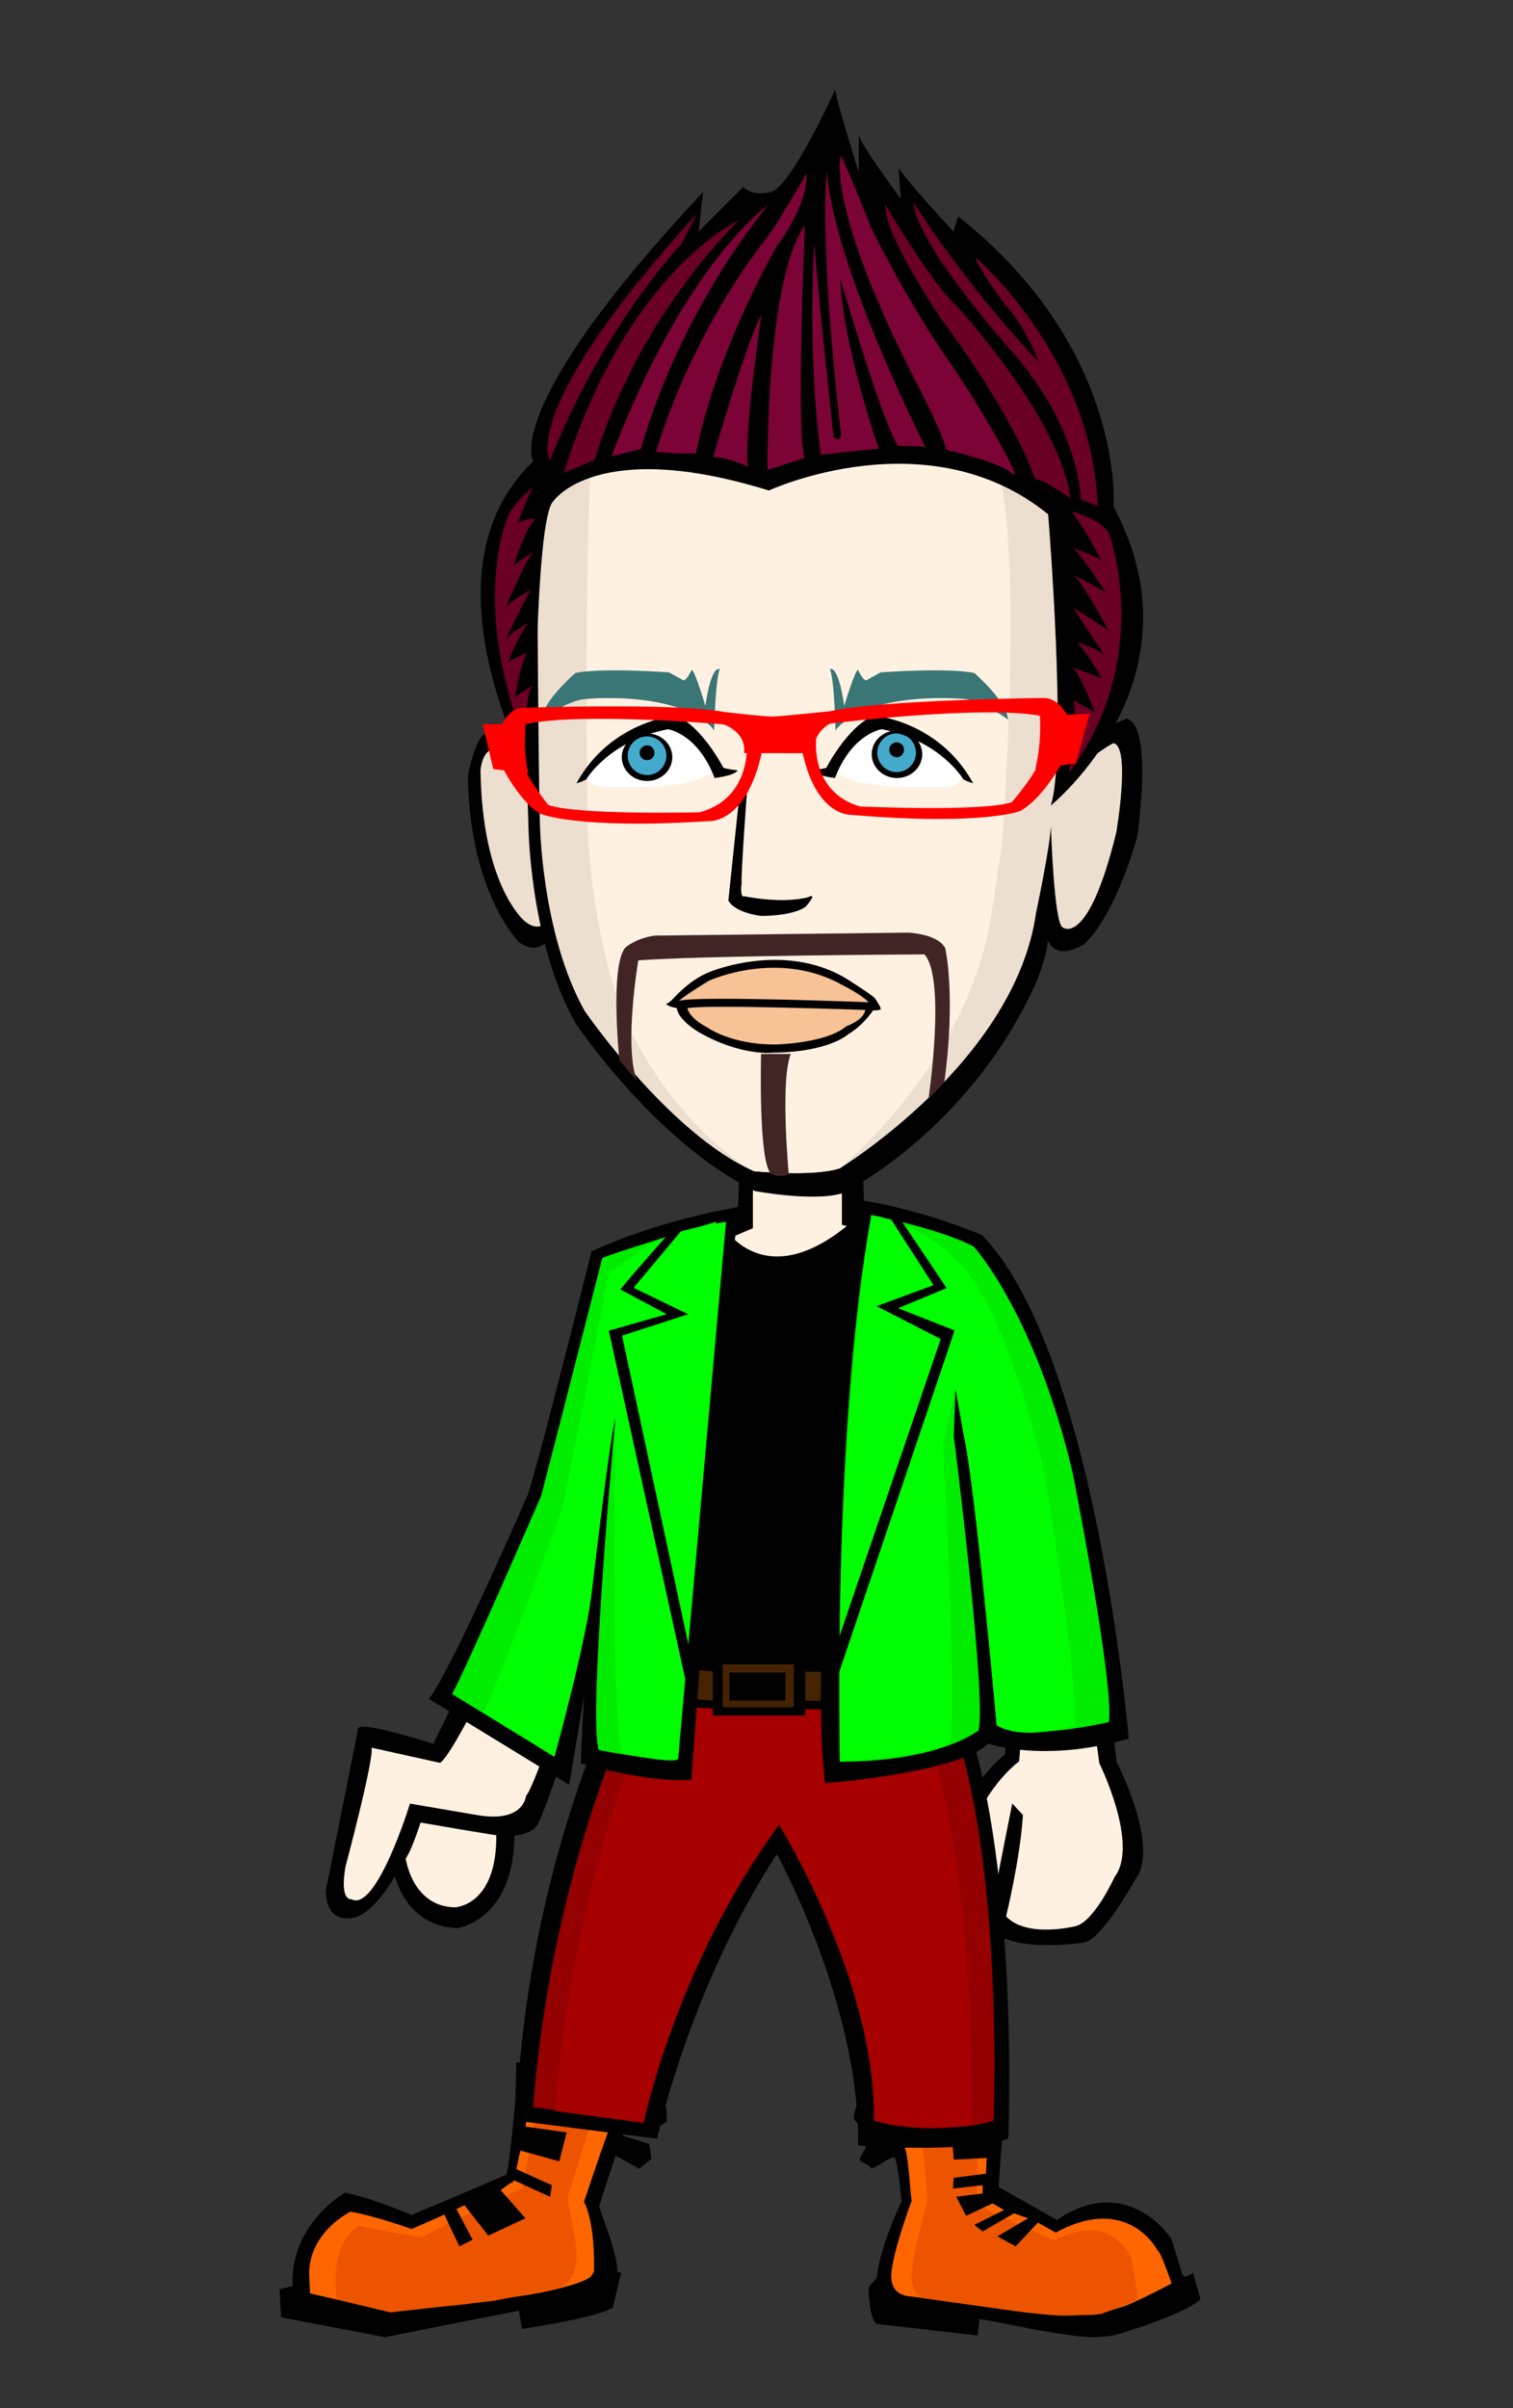 <?xml version="1.0" encoding="utf-8"?><!DOCTYPE svg PUBLIC "-//W3C//DTD SVG 1.1//EN" "http://www.w3.org/Graphics/SVG/1.1/DTD/svg11.dtd"><svg version="1.1" id="Layer_1" xmlns="http://www.w3.org/2000/svg" xmlns:xlink="http://www.w3.org/1999/xlink" x="0px" y="0px"  width="220px" height="350px" viewBox="0 0 220 350" enable-background="new 0 0 220 350" xml:space="preserve"><rect x="0" y="0" width="220" height="350" fill="#333333" stroke="none"/><g xmlns="http://www.w3.org/2000/svg" transform="translate(0, 60)" id="FullBodyTranslator"><g id='palm'><g id="Palm">
	<path d="M60.195,204.737c0,0-1.771,5.541-2.971,7.102c0,0,1.301,8.159,9.291,8.389c0,0,8.568-1.139,8.278-14.379L60.195,204.737z"
		/>
	<path fill="#FFF1E2" d="M61.314,204.397c0,0-1.39,4.461-2.319,5.711c0,0,0.909,6.949,7.101,7.1c0,0,6.239-0.1,6.069-10.74
		L61.314,204.397z"/>
</g></g><g xmlns="http://www.w3.org/2000/svg" transform="translate(-10,10)" id="HeldTranslator"><g id='held'></g></g><g id='body'>
<g id="MaleBody_with_underwear">
	<path d="M52.075,191.228l-4.7,23.57c0,0-0.221,5.021,4.33,3.84c3.15-0.818,7.75-8.209,9.051-13.818c0,0,12.09,2.109,12.359,2.021
		c0.09-0.029,4.16,0.311,5.17-1.891c2.09-4.58,6.779-18.12,16.619-58.341l-3.34-21.149c0,0-10.949,32.53-28.56,67.99
		C63.006,193.448,52.375,190.019,52.075,191.228z"/>
	<path d="M45.535,272.708c0,0,7.971,5.961,18.91,3.98c0,0,21.65-2.98,24.63-5.473c0,0,2.489,1-1.99-10.42
		c0,0,13.44-44.447,25.38-51.898c0,0,18.66,16.391,20.4,50.898c0,0-4.23,9.932-1.24,10.932c0,0,17.41,6.949,26.37,6.449
		c0,0,9.7-1.729,12.44-4.711c0,0-1.74-4.229-5.723-4.72c0,0-16.67-6.46-20.148-10.431c0,0,4.221-41.971-9.709-68.541
		c0,0-1.99-32.028,1-40.97c0,0,10.699-17.629,5.22-25.58c0,0-9.2-4.469-15.671-5.959l-0.25-6.949l-17.67,1.488l-0.239,6.451
		c0,0-12.44,5.219-15.431,7.699c0,0-3.229,16.391,2.24,25.33c0,0-1.99,26.319-0.5,34.771c0,0-11.689,13.409-17.66,70.771
		c0,0-11.949,7.698-17.92,9.188C57.975,265.019,42.555,265.509,45.535,272.708z"/>
	<path d="M107.484,106.089v10.931l-7.959,3.72c0,0,19.91,13.159,32.84-1.49l-6.711-2.729l-0.25-10.43L107.484,106.089
		L107.484,106.089z"/>
	<path fill="#FFD3A8" d="M109.725,114.777v3.971l-8.207,2.979c0,0,16.418,13.91,29.358-0.738l-7.96-0.5L109.725,114.777z"/>
	<path fill="#FFF1E2" d="M96.995,133.498c-1.851,8.24-17.239,63.37-20.521,67.55c0,0-0.3,3.99-7.229,2.73l-9.63-1.641
		c0,0-4.91,15.93-8.54,13.881c0,0-1.7,0.379-0.851-4.67c0,0,4.18-15.66,3.801-17.342l9.93,2.199c0,0,0.77,0.17,5.29-8.602
		c5.649-12.729,19.8-49.479,23.81-61.159c0,0,1.141-0.199,2.49,0.25C96.395,126.979,97.436,131.548,96.995,133.498z"/>
	<path d="M144.064,125.958c0,0,13.181,23.83,18.301,70.12c0,0,6.35,12.239,2.75,17.011c0,0-4.67,8.51-7.37,9.219
		c0,0-10.229,1.58-13.271-1.658c0,0-0.879-0.859-1.279-2.569c0,0-5.971-5.34-4.36-12.659c0,0,2.41-6.551,7.3-10.431
		c0,0,1.66-21.36-9.039-54.881C137.096,140.107,136.245,111.468,144.064,125.958z"/>
	<path fill="#FFF1E2" d="M149.645,145.229c0.041,0.09,1.092,4.221,1.131,4.319c0,0,3.812,7.5,9.07,46.711
		c0,0,5.84,11.76,2.229,16.529c0,0-2.94,6.449-5.64,7.15c0,0-7.11,1.818-10.143-1.42c0,0,2.03-8.23,2.45-14.723l-1.552-1.68
		c0,0-1.721,8.6-2.631,13.357c0,0-5.729-3.6-3.379-9.51c0,0,2.109-6.1,7.01-9.979c0,0,2.182-18.569-6.789-48.88
		c0,0-2.069-7-5.551-11.972c-4.979-11.42,0.09-11.739,3.979-9.93C143.564,126.948,147.195,140.52,149.645,145.229z"/>
	<path fill="#FFF1E2" d="M48.275,272.468c0,0,6.47,3.471,17.42,1.49c0,0,16.91-1.99,19.9-4.471c0,0,3.479,2.979-1-8.449
		c0,0,14.93-48.17,27.868-56.119c0,0,23.392,21.859,22.892,57.119c0,0-3.979,6.449-1,7.449c0,0,14.431,5.961,23.391,5.461
		c0,0,7.47-0.5,9.949-2.98c0,0-0.989-2.479-4.971-2.979c0,0-16.92-6.461-20.398-10.432c0,0,3.979-41.72-9.46-68.539
		c0,0-2.24-34.761,0.75-43.7c0,0,12.188-13.91,6.72-21.852c0,0-11.449-4.97-17.92-6.459v-9.931h-12.939v10.431
		c0,0-13.181,5.459-16.17,7.939c0,0-2.979,13.66,2.49,22.6c0,0-1.74,28.562-0.25,37c0,0-12.439,16.642-17.41,71.021
		c0,0-13.438,8.439-19.41,9.931C58.725,266.998,45.785,266.259,48.275,272.468z"/>
	<path fill="#EEEEEC" stroke="#000000" d="M94.375,183.761l-0.125,2.5l-3,5.605l17.24,17.302l3.871-2.532l2.854,2.168
		c0,0,7.264-7.012,11.426-9.728c4.159-2.716,8.905-4.873,8.905-4.873l-2.019-4.537l-0.336-2.856c0,0-11.375,0.076-19.408-0.299
		C105.749,186.136,94.375,183.761,94.375,183.761z"/>
	<polygon fill="#FCAF3E" points="106.419,188.966 107.465,192.249 105.318,194.739 108.805,195.032 110.755,197.963 
		111.861,194.854 115.216,194.177 112.415,191.968 112.538,188.618 109.697,190.358 	"/>
	<polygon fill="#FCAF3E" points="95.529,187.405 96.081,189.134 94.951,190.442 96.786,190.599 97.812,192.142 98.396,190.504 
		100.161,190.147 98.686,188.983 98.75,187.222 97.254,188.138 	"/>
	<polygon fill="#FCAF3E" points="123.955,191.302 124.333,192.489 123.557,193.392 124.818,193.497 125.523,194.558 
		125.925,193.433 127.139,193.187 126.125,192.388 126.169,191.176 125.141,191.806 	"/>
	<polygon fill="#FCAF3E" points="116.716,191.325 117.039,192.34 116.376,193.108 117.453,193.2 118.057,194.104 118.398,193.146 
		119.436,192.937 118.568,192.252 118.607,191.218 117.729,191.756 	"/>
	<polygon fill="#FCAF3E" points="103.757,196.205 104.075,197.206 103.422,197.964 104.484,198.054 105.077,198.944 
		105.416,197.999 106.438,197.792 105.584,197.12 105.621,196.101 104.755,196.63 	"/>
	<polygon fill="#FCAF3E" points="102.25,187.328 102.568,188.329 101.915,189.087 102.977,189.177 103.57,190.067 103.909,189.122 
		104.93,188.915 104.077,188.243 104.113,187.224 103.248,187.753 	"/>
	<polygon fill="#FCAF3E" points="128.35,187.487 128.814,188.95 127.859,190.058 129.412,190.188 130.277,191.49 130.773,190.108 
		132.264,189.806 131.02,188.824 131.072,187.335 129.809,188.108 	"/>
	<polygon fill="#FCAF3E" points="114.029,198.558 114.264,199.291 113.784,199.847 114.562,199.912 114.997,200.565 
		115.245,199.872 115.993,199.722 115.368,199.228 115.396,198.479 114.762,198.869 	"/>
	<polygon fill="#FCAF3E" points="122.578,187.681 122.812,188.414 122.333,188.97 123.111,189.035 123.546,189.688 123.794,188.995 
		124.542,188.844 123.917,188.351 123.943,187.604 123.311,187.992 	"/>
	<polygon fill="#FCAF3E" points="100.248,193.808 100.488,194.56 99.996,195.13 100.795,195.196 101.242,195.868 101.496,195.155 
		102.264,195.001 101.621,194.495 101.648,193.728 100.999,194.128 	"/>
	<polygon fill="#FCAF3E" points="117.854,187.655 118.093,188.408 117.602,188.979 118.398,189.045 118.848,189.717 
		119.102,189.004 119.868,188.851 119.227,188.343 119.254,187.575 118.604,187.976 	"/>
	<polygon fill="#FCAF3E" points="107.422,199.513 108.009,201.356 106.805,202.754 108.762,202.919 109.857,204.563 
		110.479,202.815 112.361,202.438 110.787,201.196 110.857,199.317 109.262,200.297 	"/>
	<polygon fill="#FCAF3E" points="118.218,195.095 118.805,196.938 117.602,198.336 119.559,198.501 120.652,200.146 
		121.275,198.397 123.157,198.021 121.583,196.778 121.654,194.899 120.059,195.879 	"/>
</g></g><g id='socks'></g><g id='shoes'><path fill-rule="evenodd" clip-rule="evenodd" d="M75.08,239.721l-0.12,5.039c0,0-0.83,10.131-1.36,11.32c0,0-8,3.439-13.76,5.84
		c0,0-6.04-2.6-9.72-3.24c0,0-8.04,4.68-7.56,13.561l-1.92,0.48l0.239,4.079L56,279.68l12-2.4l7.439-1.439l0.48,2.641
		c0,0,11.28-1.681,13.2-3.121l1.2-5.039c0,0-2.041-0.26-1.92-1.44c0.24-2.399-0.561-6.88-1.68-9.12l2.639-6.56l3.601,2l1.761-1.44
		l-0.32-2.16l-3.84-1.199l1.02-3.101l3.779,2.14l1.601-1.119l-0.08-2.08c0,0-2.64-1.5-6.319-2.721
		C84.55,241.529,75.65,239.721,75.08,239.721z"/>
	<path fill-rule="evenodd" clip-rule="evenodd" fill="#FF6600" d="M77,242.12v1.68v1.2c0,0-1.87,10.93-2.4,12.12
		c0,0-9,4.44-14.76,6.84c0,0-5.199-1.88-8.88-2.521c0,0-6.16,3-6,9.24l0.12,2.641l11.4,2.64l11.279-1.08l8.881-1.319
		c0,0,7.319-1.201,9.239-2.641l0.479-0.72c0,0,0.32-6.681-1.439-10.2l2.4-7.08l1.199-3.359l1.44-4.44
		C89.96,245.12,77.57,242.12,77,242.12z"/>
	<path fill-rule="evenodd" clip-rule="evenodd" fill="#ed5400" d="M80.6,242.84l-1.92-0.24c0,0-2.38,14.291-2.76,15.48
		c0,0-10.34,4.68-14.52,7.08c0,0-6.57-1.04-9.24-1.68c0,0-3.471,1.799-3.36,8.039l0.091,2.641l7.83,1.92l15.059-1.68l9.061-1.801
		c0,0,3.96-0.359,2.76-7.199l-1.08-6L87.2,244.52C87.2,244.52,81.02,242.84,80.6,242.84z"/>
	<path fill-rule="evenodd" clip-rule="evenodd" d="M128.971,244.32c0,0-3.771,0.6-4.091,1.16c-0.521,0.72-0.64,1.72-0.729,2.279
		c-0.101,0.61,0.93,0.84,0.97,1.12c0.05,0.37,4.26-1.39,4.319-0.96c0.041,0.33,0.141,1.4,0.19,1.77c0.05,0.431-3.86,1.91-3.79,2.391
		c0.051,0.37-0.859,1.359-0.8,1.76c0.08,0.57,1.55,0.73,1.64,1.36c0.881-0.24,3.301-2.15,3.48-1.56
		c0.561,1.84,0.71,4.709,0.96,6.279c0,0-3.08,6.32-3.601,10.88c-0.08,0.75-1.279,1.25-1.199,1.921c0,0,0,4.319,1.199,5.039
		l14.641,1.68l0.24-2.399l2.899,0.5c0,0,10.57,2.29,14.14,2.14c0.511-0.02,2.19-0.189,2.4-0.24c1.641-0.399,10.77-3.26,12.721-5.279
		l-1.08-3.84c0,0-1.291,1.05-1.561,0.24c-0.24-0.721-1.55-5.24-1.68-5.281c0,0-6.24-9.6-16.561-2.639l-8.479-4.801
		c0,0,0.319-4.199,0.68-9.72l0.479-6.36C146.359,241.76,130.18,243.85,128.971,244.32z"/>
	<path fill-rule="evenodd" clip-rule="evenodd" fill="#FF6600" d="M131,245.721c0,0,0.061,2.449,0.12,2.879
		c0.04,0.33,0.3,3.01,0.479,3.601c0.561,1.84,0.711,6.11,0.961,7.68c0,0-3.9,10.31-2.761,12.12c0,0,0.12,1.2,1.921,1.68l13.199,1.68
		c0,0,10.471,1.23,14.04,1.08c0.511-0.02,3.75-1.029,3.96-1.08c1.641-0.399,7.439-3.479,7.439-3.479s-1.56-4.64-2.039-4.8
		c0,0-4.24-8.359-14.801-2.6l-9.76-5.44c0,0-0.039-4.56,0.32-10.08l0.12-5.04C144.2,243.92,132.2,245.24,131,245.721z"/>
	<path fill-rule="evenodd" clip-rule="evenodd" fill="#ed5400" d="M133.16,245.48c0,0,0.55,2.699,0.59,3.14
		c0.029,0.33,0.23,3.01,0.37,3.61c0.44,1.84,0.56,6.129,0.75,7.699c0,0-3.03,10.35-2.149,12.16c0,0,0.1,1.45,1.489,1.93l10.271,1.44
		c0,0,8.14,1.229,10.92,1.09c0.39-0.021,4.479-0.18,4.64-0.229c1.28-0.4,5.399-2.041,5.399-2.041s-0.709-6.079-1.08-6.239
		c0,0-2.639-6.84-11.159-2.399l-11.16-5.16c0,0-0.04-5.26,0.239-10.801l-0.119-5.64C142.16,244.04,134.1,245,133.16,245.48z"/>
	<path fill-rule="evenodd" clip-rule="evenodd" d="M145.279,245.6l-0.719,13.44l6.959,3.36l-3.84,4.08l-2.64-1.44l4.44-2.64
		l-2.041-0.721l-4.56,2.641l-1.2-0.961L146,261.2l-1.68-0.96l-3.84,1.8l-1.44-2.761l3.84-0.479v-1.2l-4.319,0.48l0.119-1.561
		l4.68-0.6l0.121-2.279l-4.801,0.239l-0.359-4.44h6c0,0,0.119-1.56,0-1.92l-6.24,0.24l-0.96-1.68L145.279,245.6z"/>
	<polygon fill-rule="evenodd" clip-rule="evenodd" points="82.88,245.359 82.641,247.52 76.88,246.561 76.4,249.08 82.4,249.92 
		81.32,254.12 75.68,252.561 74.96,255.2 80.24,257.6 80,259.279 74.721,256.88 72.8,258.32 76.4,262.4 71,264.92 67.52,260.48 
		66.32,260.96 68.721,265.52 66.8,266.48 64.4,261.439 72.32,257.6 74,256.641 75.92,247.279 76.4,244.641 	"/></g><g id='bottom'><path fill-rule="evenodd" clip-rule="evenodd" d="M75.031,248.206l20.521,2.627c0,0,4.597-21.668,17.401-41.367
		c0,0,12.149,21.996,11.819,42.352c0,0,15.431,1.233,21.834-0.984c0,0,2.297-53.516-11.329-71.573c0,0-37.756,0.901-41.696-1.314
		C93.581,177.945,76.753,206.182,75.031,248.206z"/>
	<path fill-rule="evenodd" clip-rule="evenodd" fill="#940000" d="M77.493,246.238l16.088,2.296c0,0,4.68-22.899,19.699-43.337
		c0,0,14.118,22.652,13.789,43.009c0,0,11.002,2.217,17.402,0c0,0,2.117-50.462-10.688-67.206c0,0-34.351,1.787-38.291-0.431
		C95.492,180.569,80.777,206.182,77.493,246.238z"/>
	<path fill-rule="evenodd" clip-rule="evenodd" fill="#A60000" d="M80.694,246.812l12.887,1.722c0,0,4.68-22.899,19.699-43.337
		c0,0,14.118,22.652,13.789,43.009c0,0,6.075,2.054,14.201,0.575c0,0,1.204-50.485-11.602-67.231c0,0-25.669,1.825-31.768-0.374
		C97.901,181.176,83.979,206.758,80.694,246.812z"/></g><g id='top'><path fill-rule="evenodd" clip-rule="evenodd" d="M104.851,117.806c0,0,6.48,12,20.88-1.92c0,0,12.96,2.4,16.8,6
		c0,0,5.521,10.08,6.721,15.6l-11.76,7.921c0,0-2.16,1.92-2.4,11.28c0,0,0,17.52,0.24,27.84c0,0-33.84,1.92-42.961-0.961
		c0,0-1.199-24,1.201-32.399c0,0-2.4-8.399-6.721-15.84c0,0,2.4-8.16,5.04-11.761C91.891,123.565,101.011,117.565,104.851,117.806z"
		/>
	<path fill-rule="evenodd" clip-rule="evenodd" d="M103.891,119.726c0,0,7.92,11.76,22.319-2.16c0,0,11.281,1.92,15.121,5.521
		c0,0,3.6,8.16,4.799,13.681l-10.319,7.199c0,0-2.399,3.6-2.64,12.961c0,0-0.24,15.84,0,26.159c0,0-29.76,1.681-38.881-1.2
		c0,0-0.479-21.359,0.721-31.92c0,0-1.68-6.96-6-14.4c0,0,1.199-6.959,3.84-10.56C92.851,125.006,100.051,119.485,103.891,119.726z"
		/>
	<path fill-rule="evenodd" clip-rule="evenodd" d="M91.411,179.246c0,0,5.76,2.399,13.92,2.64h10.319c0,0,15.24,0.36,19.44-2.64
		l0.24,7.44c0,0-5.041,2.16-19.681,1.68h-10.8c0,0-7.439,0-13.68-2.641L91.411,179.246z"/>
	<path fill-rule="evenodd" clip-rule="evenodd" fill="#462300" d="M92.73,180.806c0,0,4.2,1.92,12.36,2.16h10.68
		c0,0,14.4,0.24,18.48-2.039l-0.121,4.439c0,0-3,2.04-18.359,1.8h-10.8c0,0-6.24,0.24-12.479-2.399L92.73,180.806z"/>
	<rect x="103.65" y="180.687" fill-rule="evenodd" clip-rule="evenodd" width="13.44" height="8.64"/>
	<rect x="105.091" y="181.886" fill-rule="evenodd" clip-rule="evenodd" fill="#462300" width="10.32" height="6.24"/>
	<rect x="106.051" y="183.086" fill-rule="evenodd" clip-rule="evenodd" width="8.159" height="4.08"/>
	<path fill-rule="evenodd" clip-rule="evenodd" d="M86.011,121.886c0,0-7.561,30.24-9.24,35.28c0,0-11.04,25.44-14.4,29.761
		l20.4,12.479l2.16-12.96c0,0-0.48,8.4-0.48,9.84c0,0,9.84,2.88,16.08,2.4c0,0,5.521-76.561,6.961-83.28
		C107.491,115.406,95.9,117.226,86.011,121.886z"/>
	<path fill-rule="evenodd" clip-rule="evenodd" d="M125.251,114.446c0,0-0.061,1.17-0.17,2.01c-1.141,8.76-7.74,60.38-5.11,82.71
		c0,0,19.2-1.44,23.76-5.76c0,0,7.92,2.88,20.399-0.72c0,0-4.799-56.16-21.359-73.201
		C142.771,119.485,134.37,115.886,125.251,114.446z"/>
	<path fill-rule="evenodd" clip-rule="evenodd" fill="#00ed00" d="M65.73,186.206l14.88,9.12c0,0,4.801-17.28,5.52-24.72
		c0,0,2.4-20.641,3.361-24.721c0,0-4.08,44.4-2.4,48.48c0,0,11.52,2.16,11.52,1.199l5.52-78c0,0-14.399,4.32-16.559,5.281
		c0,0-7.921,30.959-8.881,34.56C78.69,157.406,67.65,182.847,65.73,186.206z"/>
	<path fill-rule="evenodd" clip-rule="evenodd" fill="#00FF00" d="M70.29,188.847l10.32,6.479c0,0,4.801-17.28,5.52-24.72
		c0,0,2.4-20.641,3.361-24.721c0,0-0.721,44.881,0.959,48.961c0,0,8.16,1.68,8.16,0.719l6.961-78c0,0-4.781,0.791-7.441,1.681
		c-3.959,1.319-8.569,5.3-9.6,5.76c0,0-6,31.2-6.959,34.8C81.571,159.806,72.21,185.485,70.29,188.847z"/>
	<path fill-rule="evenodd" clip-rule="evenodd" d="M90.21,127.406l6.721,3.6l-7.04,2.011l-1.36,0.39l0.37,1.68l10.479,47.771
		l1.15,5.27l0.24-6l-10.32-48l9.601-3.12l-7.921-3.84l8.041-9.601l-2.041,0.721C98.13,118.286,92.13,125.006,90.21,127.406z"/>
	<path fill-rule="evenodd" clip-rule="evenodd" fill="#00ed00" d="M141.571,121.166c0,0,8.879,9.601,14.399,32.88
		c0,0,6,30.24,5.28,36.24c0,0-12.24,2.88-16.32,0.48c0,0-3.12-34.801-4.801-42.24l-1.199-6.721l-0.24,6.961
		c0,0,4.801,37.92,3.6,42.719c0,0-5.52,4.561-20.16,4.561c0,0-1.199-48,4.561-79.439C126.69,116.606,136.53,118.526,141.571,121.166
		z"/>
	<path fill-rule="evenodd" clip-rule="evenodd" fill="#00FF00" d="M140.851,125.246c0,0,5.52,5.76,11.04,29.04
		c0,0,5.04,30.48,4.319,36.48c0,0-7.199,2.399-11.279,0c0,0-3.12-34.801-4.801-42.24l-1.199-6.721l-1.801,8.041
		c0,0,2.16,38.639,0.961,43.439c0,0-1.44,1.68-15.961,2.76c0,0-0.959-43.92,4.561-79.439
		C126.69,116.606,135.331,117.806,140.851,125.246z"/>
	<path fill-rule="evenodd" clip-rule="evenodd" d="M137.641,127.206l-7.05,2.93l6.859,2.7l1.33,0.521l-0.52,1.629l-18.051,53.4
		l0.301-6l16.279-47.779l-9.319-4.771l8.271-3.05l-6.65-10.301l1.439,0.141C130.53,116.626,135.931,124.626,137.641,127.206z"/></g><g id='necklace'></g><g id='bracelet'></g><g xmlns="http://www.w3.org/2000/svg" transform="translate(44,-29) scale(1.8)" id="HeadTranslator"><g id='face'><path fill-rule="evenodd" clip-rule="evenodd" d="M14.792,42.004c0,0,3.96-1.02,4.62,7.74l1.04,7.44c0,0-0.64,3.279-2.96,1.68
		c0,0-4.02-3.961-4.14-13.441C13.352,45.423,13.952,42.244,14.792,42.004z"/>
	<path fill-rule="evenodd" clip-rule="evenodd" fill="#eddfd0" d="M15.332,43.263c0,0,1.32-0.959,4.56,4.801l0.72,6.24
		c0,0-0.36,4.68-2.64,2.881c0,0-3.48-2.762-3.6-12.241C14.372,44.944,14.492,43.503,15.332,43.263z"/>
	<path fill-rule="evenodd" clip-rule="evenodd" d="M17.731,25.664c0,0,0.39,21.02,0.52,24.01c0,0,0.13,9.229,3.8,15.72
		c0,0,6.36,9.551,14.48,13.551c0,0,4.839,0.91,7.121,0.16c0,0,10-4.881,15.439-16.641c0,0,0.9-1.859,1.119-3.76
		c0,0,0.541,1.719,2.881,0.34c0,0,2.279-1.68,4.311-8.62c0,0,1.389-8.96-0.83-9.62c0,0-2.701,1.02-3.721,2.28
		c-0.129,0.16,2.52-12.3,1-18.85c0,0-2.68-16.49-23.799-15.53C40.052,8.704,17.972,10.624,17.731,25.664z"/>
	<path fill-rule="evenodd" clip-rule="evenodd" fill="#eddfd0" d="M18.932,25.744c0,0,0.12,20.64,0.24,23.52
		c0,0,0.12,8.88,3.6,15.12c0,0,6.8,9.92,13.68,12.959c0,0,4.8,0.48,6.96-0.238c0,0,14.16-8.641,15.84-20.641
		c0,0,1.08-5.04,1.199-6.96c0,0,0.24,7.919,0.961,8.159c0,0,2.039,1.68,4.32-7.679c0,0,1.199-6.96-0.24-7.201
		c0,0-2.641,1.32-4.561,4.32c0,0,3.48-16.08,1.439-22.32c0,0-0.479-14.16-21.839-14.88C40.532,9.904,19.412,11.584,18.932,25.744z"
		/>
	<path fill-rule="evenodd" clip-rule="evenodd" fill="#FFF1E2" d="M23.251,20.704c0,0-0.48,8.88-0.24,28.08c0,0,0,8.401,3,16.2
		c0,0,3.48,8.279,10.44,12.359c0,0,4.8,0.48,6.96-0.238c0,0,10.561-8.641,12.24-20.641c0,0,0.84-5.04,0.959-6.96
		c0,0,1.561-22.56-0.479-28.8c0,0-2.561-8-15.121-9.12C41.012,11.584,26.612,11.344,23.251,20.704z"/></g><g id='eyes'><path fill-rule="evenodd" clip-rule="evenodd" fill="#FFFFFF" d="M23.075,45.749c-0.6-0.951,1.14-2.161,3.84-3.96
		c1.07-0.69,2.34-0.78,3.12-0.66c1.73,0.27,3.07,2.96,3.07,3.75c-0.13,0.871-3.02,1.44-5.94,1.44
		C24.254,46.318,23.495,46.408,23.075,45.749z"/>
	<path fill-rule="evenodd" clip-rule="evenodd" fill="#FFFFFF" d="M53.145,45.749c0.609-0.951-1.141-2.161-3.84-3.96
		c-1.061-0.69-2.34-0.78-3.12-0.66c-1.72,0.27-3.069,2.96-3.069,3.75c0.129,0.871,3.02,1.44,5.939,1.44S52.725,46.408,53.145,45.749
		z"/>
	<path fill-rule="evenodd" clip-rule="evenodd" d="M25.785,43.918c0-1.06,0.92-1.92,2.04-1.92c1.13,0,2.04,0.86,2.04,1.92
		s-0.91,1.92-2.04,1.92C26.705,45.839,25.785,44.979,25.785,43.918z"/>
	<path fill-rule="evenodd" clip-rule="evenodd" fill="#44AACC" d="M26.265,43.798c0-0.86,0.7-1.56,1.56-1.56
		c0.87,0,1.56,0.7,1.56,1.56s-0.69,1.56-1.56,1.56C26.965,45.358,26.265,44.658,26.265,43.798z"/>
	<path fill-rule="evenodd" clip-rule="evenodd" d="M50.055,43.678c0-1.06-0.92-1.92-2.04-1.92c-1.13,0-2.04,0.86-2.04,1.92
		c0,1.06,0.91,1.92,2.04,1.92C49.135,45.599,50.055,44.738,50.055,43.678z"/>
	<path fill-rule="evenodd" clip-rule="evenodd" fill="#44AACC" d="M46.425,43.559c0-0.86,0.7-1.56,1.56-1.56
		c0.87,0,1.561,0.7,1.561,1.56c0,0.86-0.69,1.56-1.561,1.56C47.125,45.118,46.425,44.418,46.425,43.559z"/>
	<path fill-rule="evenodd" clip-rule="evenodd" d="M27.225,43.559c0-0.33,0.27-0.6,0.6-0.6c0.34,0,0.6,0.27,0.6,0.6
		c0,0.33-0.26,0.6-0.6,0.6C27.495,44.158,27.225,43.888,27.225,43.559z"/>
	<path fill-rule="evenodd" clip-rule="evenodd" d="M47.385,43.318c0-0.33,0.27-0.6,0.6-0.6c0.34,0,0.6,0.27,0.6,0.6
		s-0.26,0.6-0.6,0.6C47.654,43.918,47.385,43.648,47.385,43.318z"/>
	<path fill-rule="evenodd" clip-rule="evenodd" d="M22.905,45.718c0,0,1.84-3.139,6.61-4.06c0,0,2.39,0.33,3.77,3.94
		c0,0,1.64-0.19,1.86-0.62c0,0-0.99-0.11-1.16-0.22c0,0-1.72-3.34-3.83-4.2c0,0-5.25,0.4-8.03,5.46
		C22.125,46.019,22.354,45.988,22.905,45.718z"/>
	<path fill-rule="evenodd" clip-rule="evenodd" d="M53.385,45.718c0,0-1.83-3.139-6.6-4.06c0,0-2.391,0.33-3.781,3.94
		c0,0-1.629-0.19-1.859-0.62c0,0,1-0.11,1.17-0.22c0,0,1.721-3.34,3.83-4.2c0,0,5.25,0.4,8.02,5.46
		C54.164,46.019,53.945,45.988,53.385,45.718z"/></g><g id='features'><path display="inline" fill-rule="evenodd" clip-rule="evenodd" d="M36.534,44.554c0,0-0.61,1.471-0.61,1.75
		c0,0-0.51,6.841-0.46,7.801c0,0-0.17,1.199,0.23,1.04c0,0,2.98,0.64,5.13,0.08c0,0,0.88-0.479-0.15,0.72c0,0-0.69,0.75-3.6,0.79
		c0,0-2.14-0.22-2.68-1.25c0,0,0.8-7.67,0.99-9.42l0.77-1.511C36.154,44.554,36.844,43.364,36.534,44.554z"/>
</g><g id='mouth'><path display="inline" fill-rule="evenodd" clip-rule="evenodd" d="M29.973,63.375c0,0,1.3-1.49,2.87-2.102
		c0,0,6.4-2.729,11.621,0.871c0,0,1.32,0.84,1.74,1.199c0,0,0.48,0.68,0.48,0.84c0,0,0.219,0.18-0.602,0.18
		c0,0-0.779,1.201-2.02,1.932c0,0-1.52,1.43-6.07,1.479c0,0-2.59,0.311-6.01-1.67c0,0-1.63-0.939-1.76-1.939
		c0,0-0.56-0.051-0.88-0.32C29.342,63.844,29.533,63.844,29.973,63.375z"/>
	<path display="inline" fill-rule="evenodd" clip-rule="evenodd" fill="#f7c295" d="M31.083,64.184c0,0,0.1,0.771,1.62,1.561
		c0,0,1.88,1.369,5.42,1.369c0,0,4.11-0.049,5.811-1.479c0,0,1.389-0.471,1.52-1.311C45.453,64.324,32.533,63.863,31.083,64.184z"/>
	<path display="inline" fill-rule="evenodd" clip-rule="evenodd" fill="#f7c295" d="M30.413,63.584c0,0,0.33-0.35,2.41-1.619
		c0,0,5.58-2.58,10.8,0.359c0,0,1.561,0.779,2.1,1.381C45.723,63.705,31.993,63.164,30.413,63.584z"/></g><g id='eyebrows'><path fill-rule="evenodd" clip-rule="evenodd" fill="#3A7676" d="M19.305,40.879c0,0,2.02-1.5,3.44-1.65c0,0,5.15-0.56,8.73,1.15
		c0,0,1.57,0.86,1.77,1.41c0,0,0.1-4.27,0.46-4.97c0,0-0.66-0.51-1.17,2.96c0,0-0.85-2.91-1.11-2.91c0,0-0.35,0.8-0.65,0.85
		l-1.17-0.65c0,0-5.45-0.4-7.57,0.05C22.035,37.119,19.355,39.429,19.305,40.879z"/>
	<path fill-rule="evenodd" clip-rule="evenodd" fill="#3A7676" d="M56.984,40.879c0,0-2.02-1.5-3.43-1.65c0,0-5.149-0.56-8.74,1.15
		c0,0-1.56,0.86-1.76,1.41c0,0-0.1-4.27-0.459-4.97c0,0,0.659-0.51,1.159,2.96c0,0,0.86-2.91,1.12-2.91c0,0,0.35,0.8,0.65,0.85
		l1.16-0.65c0,0,5.459-0.4,7.58,0.05C54.266,37.119,56.936,39.429,56.984,40.879z"/></g><g id='hair'><path fill-rule="evenodd" clip-rule="evenodd" d="M35.606-2.136c0,0,0.6,0.8,2.23,0.41c1.64-0.4,5.199-8.29,5.199-8.29
		c-0.039,0.59,1.891,6.69,1.891,6.69v-3.02c0.029,0.64,3.4,5.18,3.4,5.18l-0.19-2.54c0.41,0.85,4.44,5.18,4.44,5.18l0.379-1.22
		c13.511,10.65,12.561,23.45,12.561,23.45c7.49,13.96-5.08,24.12-5.08,24.12c1.37-4.26-0.21-23.52-0.21-23.52
		c-9.7-7.88-22.56-1.92-22.56-1.92c-13.92-4.32-17.4,0.851-17.4,0.851c-1.58,1.39-1.51,22.89-1.51,22.89s-9.74-16.941-0.13-26.091
		c0,0-2.7-4.24,13.73-21.76l-0.37,3.2L35.606-2.136z"/>
	<path fill-rule="evenodd" clip-rule="evenodd" fill="#6a0023" d="M19.986,19.944c0,0-2.74-3.83,11.9-19.97l-1.29,2.51
		C30.596,2.484,24.366,8.955,19.986,19.944z"/>
	<path fill-rule="evenodd" clip-rule="evenodd" fill="#6a0023" d="M21.106,20.944c0,0,1.73-0.67,2.52-1.08
		c0,0,2.73-10.34,11.64-19.32C35.266,0.544,26.236,4.604,21.106,20.944z"/>
	<path fill-rule="evenodd" clip-rule="evenodd" fill="#7c0335" d="M24.946,19.625c0,0,1.58-0.38,2.4-0.6c0,0,2.46-9.95,10.24-19.68
		C37.586-0.656,30.896,3.984,24.946,19.625z"/>
	<path fill-rule="evenodd" clip-rule="evenodd" fill="#7c0335" d="M28.546,19.264c0,0,1.57,0.18,3.24,0.12c0,0,1.1-6.91,6.48-16.68
		c0,0,2.6-3.31,2.439-5.92c0,0-2.409,4.26-3.579,5.68C37.126,2.464,31.566,9.375,28.546,19.264z"/>
	<path fill-rule="evenodd" clip-rule="evenodd" fill="#7c0335" d="M33.166,19.705c0,0,2.71-9.42,3.9-11.52c0,0-1.49,9.99-1.08,12.28
		C35.986,20.464,34.136,19.614,33.166,19.705z"/>
	<path fill-rule="evenodd" clip-rule="evenodd" fill="#7c0335" d="M37.546,20.705c0,0-0.12-15.36,3.03-19.74
		c0,0-0.72,16.64-0.03,18.78C40.546,19.745,37.926,20.645,37.546,20.705z"/>
	<path fill-rule="evenodd" clip-rule="evenodd" fill="#7c0335" d="M46.546,19.024c0,0-2.841-8.08-3.12-13.76
		c0,0,3.439,11.76,4.68,13.52c0,0,1.48,0,2.2,0.08c0,0-7.36-14.4-7.96-22.28c0,0-0.68,5.56,1.15,21.26c0,0-0.061,0.75-0.6,0.22
		c0,0-1.23-11.2-1.551-15.6c0,0-0.641,8.32,0.52,17.04C41.865,19.504,45.316,19.084,46.546,19.024z"/>
	<path fill-rule="evenodd" clip-rule="evenodd" fill="#7c0335" d="M43.466-4.585c0,0-1.24,4.09,6.36,18.73c0,0,2,3.86,2.16,4.96
		c0,0,4.289,0.95,5.359,1.92s-2.88-5.96-5.6-9.76c0,0-2.881-4.16-5.82-10.1C45.926,1.165,43.556-4.835,43.466-4.585z"/>
	<path fill-rule="evenodd" clip-rule="evenodd" fill="#6a0023" d="M59.146,21.424c0,0-1.201-4.28-7.681-13.08c0,0-4.649-6.86-4.36-9
		c0,0,3.771,6.4,5.66,8.07c0,0,8.41,9.04,9.26,15.6C62.025,23.014,59.906,21.514,59.146,21.424z"/>
	<path fill-rule="evenodd" clip-rule="evenodd" fill="#6a0023" d="M49.365-0.875c0,0,3.781,6.18,10.11,12.9c0,0-1.1-2.95-2.739-4.64
		c0,0-2.33-3.14-2.36-3.83c0,0,9.409,8.07,9.85,20.091c0,0-0.89-0.381-1.36-0.541c0,0-0.039-5.43-5.199-11.52
		C57.666,11.584,49.506,2.544,49.365-0.875z"/>
	<path fill-rule="evenodd" clip-rule="evenodd" fill="#6a0023" d="M17.986,42.783c0,0,0-4.109,0.6-4.679l-1.43,0.961
		c0,0,0.56-3.42,1.1-3.61c0,0-1.39,0.56-1.67,0.78c0,0,1.29-3.17,1.86-3.23c0,0-1.58,0.689-2.05,1.439c0,0,1.57-3.289,2.05-4.08
		c0,0-1.92,1.16-2.02,1.451c0,0,1.73-4.211,2.33-4.531c0,0-1.64,0.98-1.76,1.261c0,0,1.07-3.28,1.83-3.88c0,0-0.81-0.051-1.44,0.359
		c0,0,0.8-2.26,1.28-2.92c0,0-1.29,0.91-1.99,2.17C16.676,24.274,13.386,31.044,17.986,42.783z"/>
	<path fill-rule="evenodd" clip-rule="evenodd" fill="#6a0023" d="M61.906,45.184c0,0,0.74-4.619,0.359-5.879l1.75,1
		c0,0-1.33-3.451-1.869-3.64c0,0,2.149,0.71,2.43,0.93c0,0-1.621-2.91-2.19-2.97c0,0,1.5,0.34,2.38,1.03c0,0-2.029-3-2.5-3.791
		c0,0,2.83,1.681,2.92,1.971c0,0-2.32-4.301-2.92-4.609c0,0,2.54,1.219,2.67,1.5c0,0-1.91-3.061-2.67-3.66c0,0,1.62,0.52,2.25,0.93
		c0,0-1.89-3.58-2.49-3.93c0,0,2.43,0.539,3.121,1.799C65.146,25.864,68.865,35.825,61.906,45.184z"/></g><g id='beard'><path fill-rule="evenodd" clip-rule="evenodd" fill="#412525" d="M26.077,59.28c0,0,0.96-0.799,2.4-0.959l20.399-0.24
		c0,0,2.48,0.08,3.041,1.279c0,0,0.879,3.76-0.08,10.801l-1.28,1.359c0,0,1.44-9.68-0.32-11.68c0,0-17.6,0.08-23.12,0.48
		c0,0-1.2,7.119-0.08,9.76l-1.44-1.68C25.597,68.401,24.796,60.802,26.077,59.28z"/>
	<path fill-rule="evenodd" clip-rule="evenodd" fill="#412525" d="M37.037,67.876c0,0-0.24,8.641,0.8,9.68c0,0,0.56,0.32,1.44,0.08
		c0,0-0.72-7.6,0.16-9.76H37.037z"/></g><g id='glasses'>
	<path fill-rule="evenodd" clip-rule="evenodd" fill="#FF0000" d="M41.306,43.595c-0.13-1.71,1.3-2.39,1.3-2.39
		s12.091-1.5,16.95-0.64c0,0,0.18,2.14-0.37,4.29l3.28-0.44l1.109-4l-1.84,0.07c0,0-0.64-1.31-1.82-1.35c0,0-13.09,0.13-17.299,1.07
		c0,0-3.741,0.39-4.601,0.43c-0.9,0-4.01-0.38-4.01-0.38c-4.2-0.75-16.3-0.32-16.3-0.32c-1.02,0.09-1.6,1.32-1.6,1.32h-1.56
		l0.86,3.62l2.82,0.34c-0.43-1.98-0.24-3.96-0.24-3.96c4.36-0.99,16.01,0.01,16.01,0.01s1.86,0.57,1.67,2.32L41.306,43.595z"/>
	<path fill-rule="evenodd" clip-rule="evenodd" fill="#FF0000" d="M15.846,44.165c0,0,1.46,3.16,3.31,4.3c0,0,2.86,1.299,13.59,0.62
		c0,0,3.31,0.33,4.49-6.26l-1.35-0.03c0,0,0.41,4.42-3.81,5.57c0,0-9.82,0.25-12.23-0.59c0,0-1.99-2.47-2.3-3.93L15.846,44.165z"/>
	<path fill-rule="evenodd" clip-rule="evenodd" fill="#FF0000" d="M61.546,44.015c0,0-1.61,3.14-3.561,4.24
		c0,0-2.98,1.22-13.619,0.32c0,0-3.19,0.25-4.17-6.05l1.29-0.02c0,0-0.49,4.21,3.54,5.39c0,0,9.771,0.45,12.261-0.34
		c0,0,2.119-2.42,2.479-3.88L61.546,44.015z"/></g><g id='hat'></g><g id='generic'></g></g></g></svg>